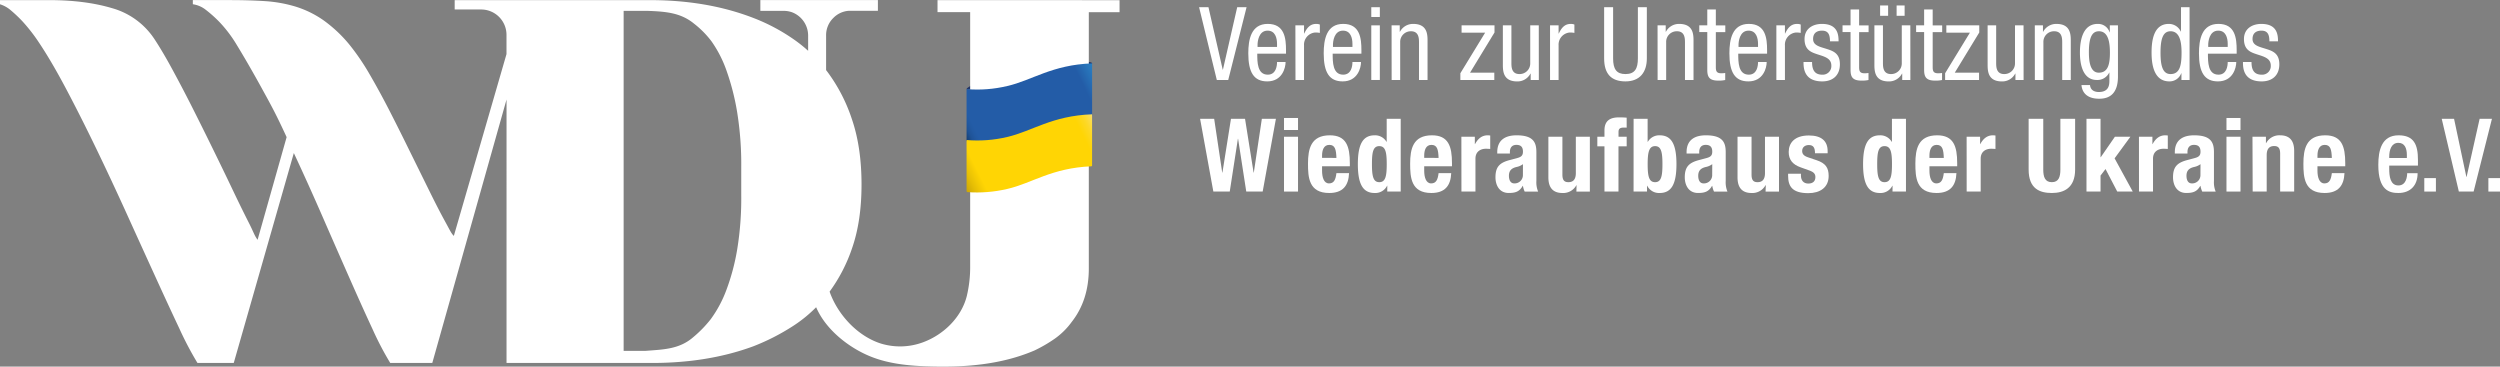 <svg id="f9f601ed-fa9c-4f78-bc7f-e11aeb89f64c" data-name="Ebene 1" xmlns="http://www.w3.org/2000/svg" xmlns:xlink="http://www.w3.org/1999/xlink" viewBox="0 0 1248.24 183.05"><rect x="0" y="0" width="1248.24" height="183.05" fill="#808080" stroke="none"/><defs><style>.a2ddb9c9-e4f3-418e-883d-891674aaf21e{fill:none;}.b2563e6c-e4c4-4036-8659-3793267d74dc{fill:#233566;}.abc9ae4a-325e-4a2e-9ec4-33b71ffcbc10{fill:#fff;}.ad6e4b27-b059-4506-a1ba-8eba1b08b7d7{clip-path:url(#fd9d2bf1-8cd0-4767-8e62-6e298059d6d9);}.a15eae42-f3db-48d6-b43e-a6283d9b86f0{fill:url(#ba4e188e-ac78-4bc9-9c6b-fdef82c54d16);}.bf7d7e67-de29-4a71-b490-23647bda3e96{clip-path:url(#f9258c8a-237f-43d0-a1a0-dd0971584cd4);}.a8aee7c6-3ca7-4493-bcf2-2445ece9ddf1{fill:url(#bed820f9-69e4-4f9e-a7c5-d7eecb40970d);}</style><clipPath id="fd9d2bf1-8cd0-4767-8e62-6e298059d6d9" transform="translate(-58.9 -292.26)"><path class="a2ddb9c9-e4f3-418e-883d-891674aaf21e" d="M561.8,335.21a64.06,64.06,0,0,1-20.3,1.54v26a64.06,64.06,0,0,0,20.3-1.54c12.35-2.8,22.26-10.59,42.39-11.31v-26h0c-20.12.72-30,8.51-42.38,11.31"/></clipPath><linearGradient id="ba4e188e-ac78-4bc9-9c6b-fdef82c54d16" x1="6.51" y1="50.73" x2="9.92" y2="50.73" gradientTransform="matrix(-21.5, 0, 0, 21.5, 749.69, -746.92)" gradientUnits="userSpaceOnUse"><stop offset="0" stop-color="#2a80c3"/><stop offset="0.12" stop-color="#235ca7"/><stop offset="0.91" stop-color="#235ca7"/><stop offset="0.93" stop-color="#225aa3"/><stop offset="0.96" stop-color="#1f5397"/><stop offset="0.98" stop-color="#1a4882"/><stop offset="1" stop-color="#153e6f"/></linearGradient><clipPath id="f9258c8a-237f-43d0-a1a0-dd0971584cd4" transform="translate(-58.9 -292.26)"><path class="a2ddb9c9-e4f3-418e-883d-891674aaf21e" d="M561.8,360.65a64,64,0,0,1-20.3,1.52v25.56a.45.45,0,0,0,.4.45,65.88,65.88,0,0,0,19.9-1.58c12.28-2.79,22.14-10.5,42-11.3a.38.38,0,0,0,.37-.37v-25.6h0c-20.13.72-30,8.5-42.39,11.32"/></clipPath><linearGradient id="bed820f9-69e4-4f9e-a7c5-d7eecb40970d" x1="6.89" y1="51.57" x2="10.3" y2="51.57" gradientTransform="matrix(-21.46, 0, 0, 21.46, 757.5, -737.68)" gradientUnits="userSpaceOnUse"><stop offset="0" stop-color="#f9de6c"/><stop offset="0.02" stop-color="#fbdc51"/><stop offset="0.06" stop-color="#fdd827"/><stop offset="0.1" stop-color="#fed60e"/><stop offset="0.12" stop-color="#ffd504"/><stop offset="0.87" stop-color="#ffd504"/><stop offset="0.94" stop-color="#e7bf05"/><stop offset="1" stop-color="#cba606"/></linearGradient></defs><path class="b2563e6c-e4c4-4036-8659-3793267d74dc" d="M600.46,326.35s3.73-1.81,3.73-2.45c0-.87-3.71-.87-3.71-.87Z" transform="translate(-58.9 -292.26)"/><path class="b2563e6c-e4c4-4036-8659-3793267d74dc" d="M544.32,334.71s-2.82,1.39-2.82,2c0,.45,2.82,0,2.82,0Z" transform="translate(-58.9 -292.26)"/><path class="abc9ae4a-325e-4a2e-9ec4-33b71ffcbc10" d="M527,292.31v6h16.3V425.06a61.93,61.93,0,0,1-1.68,15c-2.66,10.66-11.6,19.3-21.77,23.07a32.84,32.84,0,0,1-21,.7c-11.11-3.47-20.5-13.25-24.92-23.84q-.45-1.06-.81-2.13A79.92,79.92,0,0,0,484.4,416q4.65-13.45,4.66-31.57,0-18.37-4.66-32.22a83.57,83.57,0,0,0-12.17-23.81c-.28-.38-.57-.75-.86-1.13l0-17.23a12,12,0,0,1,3.61-8.81,11.89,11.89,0,0,1,7.6-3.57l8,0h6.65v-5.38H438.54v5.36h.11v.05h11.49a12.5,12.5,0,0,1,4.15.67,12.48,12.48,0,0,1,8.11,11.71v7.56a70.59,70.59,0,0,0-7.24-5.76,94.52,94.52,0,0,0-19.67-10.48q-23.82-9.31-53.57-9.06h-96V297h13.21a12.66,12.66,0,0,1,12.66,12.66v9.62L285.5,410.05c-1.31-1.31-1.72-2.38-4.31-7.11q-3.62-6.6-8-15.53l-9.45-19.15q-5-10.22-10.09-20.18t-10.22-18.76a115.39,115.39,0,0,0-9.84-14.49,67.73,67.73,0,0,0-13.32-12.55,50.28,50.28,0,0,0-13.85-6.74,67.7,67.7,0,0,0-15.14-2.71q-7.89-.51-17.2-.52h-18.9v2.07a13.48,13.48,0,0,1,6.22,2.59,63.34,63.34,0,0,1,7,6.21,65,65,0,0,1,8.8,11.65q6,9.82,12.81,22.25c4.57,8.28,7,12.78,12,23.65L187.51,412c-1.73-2.42-1.77-3.39-4.27-8.31S178,393.2,175,386.89s-6.25-13-9.7-20.05-6.91-14-10.35-20.83-6.82-13.24-10.1-19.28-6.3-11.13-9.05-15.27a37.39,37.39,0,0,0-21-15.14q-13.46-4-31.3-4H58.9v2.07A15.15,15.15,0,0,1,63.81,297,69,69,0,0,1,70,302.79a85.88,85.88,0,0,1,8.54,11q6.21,9.31,13.45,23t14.88,29.5q7.63,15.8,15.14,32.35T136.28,430q6.72,14.75,12.16,26.27a167.56,167.56,0,0,0,9.05,17.21h18.12l30-104.81q7.25,15.53,14.36,31.83t13.46,30.67q6.33,14.36,11.51,25.49a153.74,153.74,0,0,0,8.8,16.82h21l37.07-131.53V473.46h69.35q30,.51,53.83-8.28a109.48,109.48,0,0,0,19.8-10.1,67.5,67.5,0,0,0,11.6-9.42c.22.48.44,1,.68,1.46,5.09,10.48,16.21,19.08,26.88,23.29,9.09,3.59,19,4.49,28.8,4.79,17.87.56,36.06-.84,52.66-7.95a71.06,71.06,0,0,0,10.22-5.95A36.32,36.32,0,0,0,594,453q8.54-10.86,8.54-26.65v-128h15.35v-6Zm-98,97.3A157.51,157.51,0,0,1,427,416.66a108.43,108.43,0,0,1-5.44,20.44,59.89,59.89,0,0,1-7.76,14.49,59.05,59.05,0,0,1-8.8,9.05c-6.9,6-14.84,6.12-23.81,6.8H370.28V297.67h11.64c8.8.35,16.65.73,23.55,6.43a46.61,46.61,0,0,1,8.67,8.78,59.41,59.41,0,0,1,7.5,14.63,119.39,119.39,0,0,1,5.31,20.7A163.34,163.34,0,0,1,429,375.9Z" transform="translate(-58.9 -292.26)"/><polygon class="abc9ae4a-325e-4a2e-9ec4-33b71ffcbc10" points="598.7 3.6 603.38 3.6 610.5 34.79 610.6 34.79 617.73 3.6 622.41 3.6 613.25 39.93 607.55 39.93 598.7 3.6"/><path class="abc9ae4a-325e-4a2e-9ec4-33b71ffcbc10" d="M686.65,319.06c0,4.23,0,10.48,5.24,10.48,4.07,0,4.63-4.22,4.63-6.31h4.27c0,2.91-1.68,9.67-9.16,9.67-6.71,0-9.46-4.58-9.46-14,0-6.77,1.32-14.71,9.72-14.71s9.11,7.23,9.11,13.13v1.73Zm9.87-3.36v-1.47c0-3.06-.92-6.67-4.73-6.67-4.48,0-5,5.5-5,7.13v1Z" transform="translate(-58.9 -292.26)"/><path class="abc9ae4a-325e-4a2e-9ec4-33b71ffcbc10" d="M705.68,304.92H710V309h.1c1.22-2.6,2.8-4.79,5.9-4.79a4.43,4.43,0,0,1,1.89.31v4.17a12,12,0,0,0-2.29-.2,6.09,6.09,0,0,0-5.6,6.46v17.25h-4.27Z" transform="translate(-58.9 -292.26)"/><path class="abc9ae4a-325e-4a2e-9ec4-33b71ffcbc10" d="M724.3,319.06c0,4.23,0,10.48,5.24,10.48,4.07,0,4.63-4.22,4.63-6.31h4.28c0,2.91-1.69,9.67-9.16,9.67-6.72,0-9.47-4.58-9.47-14,0-6.77,1.32-14.71,9.72-14.71s9.11,7.23,9.11,13.13v1.73Zm9.87-3.36v-1.47c0-3.06-.92-6.67-4.73-6.67-4.48,0-5,5.5-5,7.13v1Z" transform="translate(-58.9 -292.26)"/><path class="abc9ae4a-325e-4a2e-9ec4-33b71ffcbc10" d="M743.58,295.86h4.27v4.88h-4.27Zm0,9.06h4.27v27.27h-4.27Z" transform="translate(-58.9 -292.26)"/><path class="abc9ae4a-325e-4a2e-9ec4-33b71ffcbc10" d="M753.71,304.92h4.07v3.2h.1a7.35,7.35,0,0,1,6.61-3.92c7.18,0,7.18,5.4,7.18,8.65v19.34H767.4V313.36c0-2.08-.16-5.49-4-5.49a5.29,5.29,0,0,0-5.39,5.49v18.83h-4.27Z" transform="translate(-58.9 -292.26)"/><polygon class="abc9ae4a-325e-4a2e-9ec4-33b71ffcbc10" points="729.76 12.66 746.2 12.66 746.2 16.22 733.99 36.27 746.1 36.27 746.1 39.93 729.15 39.93 729.15 36.57 741.52 16.32 729.76 16.32 729.76 12.66"/><path class="abc9ae4a-325e-4a2e-9ec4-33b71ffcbc10" d="M827.23,332.19h-4.07V329h-.1a7.34,7.34,0,0,1-6.62,3.92c-7.17,0-7.17-5.39-7.17-8.65V304.92h4.27v18.82c0,2.09.16,5.5,4,5.5a5.3,5.3,0,0,0,5.4-5.5V304.92h4.27Z" transform="translate(-58.9 -292.26)"/><path class="abc9ae4a-325e-4a2e-9ec4-33b71ffcbc10" d="M832.83,304.92h4.27V309h.1c1.22-2.6,2.8-4.79,5.91-4.79a4.41,4.41,0,0,1,1.88.31v4.17a12,12,0,0,0-2.29-.2,6.09,6.09,0,0,0-5.6,6.46v17.25h-4.27Z" transform="translate(-58.9 -292.26)"/><path class="abc9ae4a-325e-4a2e-9ec4-33b71ffcbc10" d="M859.84,295.86h4.48V321.4c0,5.35,1.68,7.84,6.16,7.84,4.73,0,6.21-2.75,6.21-7.84V295.86h4.47V321.4c0,7-3.56,11.5-10.68,11.5-7.33,0-10.64-4-10.64-11.5Z" transform="translate(-58.9 -292.26)"/><path class="abc9ae4a-325e-4a2e-9ec4-33b71ffcbc10" d="M886.51,304.92h4.07v3.2h.1a7.35,7.35,0,0,1,6.61-3.92c7.18,0,7.18,5.4,7.18,8.65v19.34H900.2V313.36c0-2.08-.16-5.49-4-5.49a5.28,5.28,0,0,0-5.39,5.49v18.83h-4.27Z" transform="translate(-58.9 -292.26)"/><path class="abc9ae4a-325e-4a2e-9ec4-33b71ffcbc10" d="M911.34,297h4.27v7.94h4.73v3.35h-4.73v17.51c0,2.19.56,3.05,2.8,3.05a12.61,12.61,0,0,0,1.88-.15v3.51a14.77,14.77,0,0,1-3.46.3c-4.48,0-5.49-1.82-5.49-5.39V308.27h-4v-3.35h4Z" transform="translate(-58.9 -292.26)"/><path class="abc9ae4a-325e-4a2e-9ec4-33b71ffcbc10" d="M926.8,319.06c0,4.23,0,10.48,5.25,10.48,4.07,0,4.63-4.22,4.63-6.31H941c0,2.91-1.68,9.67-9.16,9.67-6.72,0-9.46-4.58-9.46-14,0-6.77,1.32-14.71,9.72-14.71s9.1,7.23,9.1,13.13v1.73Zm9.88-3.36v-1.47c0-3.06-.92-6.67-4.74-6.67-4.48,0-5,5.5-5,7.13v1Z" transform="translate(-58.9 -292.26)"/><path class="abc9ae4a-325e-4a2e-9ec4-33b71ffcbc10" d="M945.83,304.92h4.28V309h.1c1.22-2.6,2.8-4.79,5.9-4.79a4.35,4.35,0,0,1,1.88.31v4.17a11.76,11.76,0,0,0-2.29-.2,6.09,6.09,0,0,0-5.59,6.46v17.25h-4.28Z" transform="translate(-58.9 -292.26)"/><path class="abc9ae4a-325e-4a2e-9ec4-33b71ffcbc10" d="M972.6,312.9c0-3.45-.92-5.34-4-5.34-1.38,0-4.43.36-4.43,4.18,0,3.25,3.36,3.86,6.72,4.93s6.66,2.24,6.66,7.68c0,5.7-3.71,8.55-8.8,8.55-9.26,0-9.36-6.86-9.36-9.67h4.27c0,3.31.86,6.32,5.09,6.32a4.29,4.29,0,0,0,4.53-4.53c0-3.67-3.41-4.48-6.67-5.55s-6.71-2.14-6.71-7.73c0-5.09,4-7.54,8.7-7.54,7.94,0,8.29,5.5,8.29,8.7Z" transform="translate(-58.9 -292.26)"/><path class="abc9ae4a-325e-4a2e-9ec4-33b71ffcbc10" d="M982.87,297h4.28v7.94h4.73v3.35h-4.73v17.51c0,2.19.56,3.05,2.8,3.05a12.74,12.74,0,0,0,1.88-.15v3.51a14.77,14.77,0,0,1-3.46.3c-4.48,0-5.5-1.82-5.5-5.39V308.27h-4v-3.35h4Z" transform="translate(-58.9 -292.26)"/><path class="abc9ae4a-325e-4a2e-9ec4-33b71ffcbc10" d="M1012.74,332.19h-4.07V329h-.1a7.34,7.34,0,0,1-6.62,3.92c-7.17,0-7.17-5.39-7.17-8.65V304.92h4.27v18.82c0,2.09.16,5.5,4,5.5a5.3,5.3,0,0,0,5.4-5.5V304.92h4.27ZM997.63,295h4v5.14h-4Zm8.24,0h4v5.14h-4Z" transform="translate(-58.9 -292.26)"/><path class="abc9ae4a-325e-4a2e-9ec4-33b71ffcbc10" d="M1019.61,297h4.27v7.94h4.74v3.35h-4.74v17.51c0,2.19.56,3.05,2.8,3.05a12.48,12.48,0,0,0,1.88-.15v3.51a14.7,14.7,0,0,1-3.46.3c-4.47,0-5.49-1.82-5.49-5.39V308.27h-4v-3.35h4Z" transform="translate(-58.9 -292.26)"/><polygon class="abc9ae4a-325e-4a2e-9ec4-33b71ffcbc10" points="971.8 12.66 988.24 12.66 988.24 16.22 976.02 36.27 988.14 36.27 988.14 39.93 971.19 39.93 971.19 36.57 983.56 16.32 971.8 16.32 971.8 12.66"/><path class="abc9ae4a-325e-4a2e-9ec4-33b71ffcbc10" d="M1069.27,332.19h-4.07V329h-.11a7.31,7.31,0,0,1-6.61,3.92c-7.17,0-7.17-5.39-7.17-8.65V304.92h4.27v18.82c0,2.09.15,5.5,4,5.5a5.3,5.3,0,0,0,5.4-5.5V304.92h4.27Z" transform="translate(-58.9 -292.26)"/><path class="abc9ae4a-325e-4a2e-9ec4-33b71ffcbc10" d="M1074.87,304.92h4.07v3.2h.1a7.35,7.35,0,0,1,6.61-3.92c7.18,0,7.18,5.4,7.18,8.65v19.34h-4.28V313.36c0-2.08-.15-5.49-4-5.49a5.28,5.28,0,0,0-5.39,5.49v18.83h-4.27Z" transform="translate(-58.9 -292.26)"/><path class="abc9ae4a-325e-4a2e-9ec4-33b71ffcbc10" d="M1116.39,330.46c0,8.14-3.82,11.09-9.27,11.09-1.67,0-8.29,0-8.95-6.82h4.27c.21,2.5,2.14,3.47,4.38,3.47,5.5,0,5.29-4.23,5.29-6.11v-3.57h-.1a6.52,6.52,0,0,1-6.16,3.67c-7.94,0-8.45-10-8.45-13.64,0-7.38,2-14.35,8.91-14.35a6,6,0,0,1,5.9,4.18h.11v-3.46h4.07Zm-14.51-11.91c0,4.43.67,10,4.94,10,4.68,0,5.55-4.37,5.55-10,0-5.29-.87-10.68-5.5-10.68-3.92,0-5,4.17-5,10.68" transform="translate(-58.9 -292.26)"/><path class="abc9ae4a-325e-4a2e-9ec4-33b71ffcbc10" d="M1152.15,332.19h-4.07v-3.36h-.1a6.18,6.18,0,0,1-5.9,4.07c-6.46,0-8.91-5.8-8.91-14.35,0-5.7.87-14.35,8.6-14.35a6.54,6.54,0,0,1,6,3.82h.1V295.86h4.27Zm-9.51-2.95c4.68,0,5.5-4.43,5.5-10.69,0-5.29-.87-10.68-5.5-10.68-3.92,0-5,4.17-5,10.68s1.07,10.69,5,10.69" transform="translate(-58.9 -292.26)"/><path class="abc9ae4a-325e-4a2e-9ec4-33b71ffcbc10" d="M1161.31,319.06c0,4.23,0,10.48,5.25,10.48,4.07,0,4.63-4.22,4.63-6.31h4.27c0,2.91-1.68,9.67-9.16,9.67-6.72,0-9.47-4.58-9.47-14,0-6.77,1.33-14.71,9.73-14.71s9.1,7.23,9.1,13.13v1.73Zm9.88-3.36v-1.47c0-3.06-.92-6.67-4.74-6.67-4.48,0-5,5.5-5,7.13v1Z" transform="translate(-58.9 -292.26)"/><path class="abc9ae4a-325e-4a2e-9ec4-33b71ffcbc10" d="M1192,312.9c0-3.45-.91-5.34-4-5.34-1.37,0-4.42.36-4.42,4.18,0,3.25,3.35,3.86,6.72,4.93s6.66,2.24,6.66,7.68c0,5.7-3.71,8.55-8.8,8.55-9.27,0-9.36-6.86-9.36-9.67h4.27c0,3.31.86,6.32,5.09,6.32a4.29,4.29,0,0,0,4.53-4.53c0-3.67-3.41-4.48-6.67-5.55s-6.72-2.14-6.72-7.73c0-5.09,4-7.54,8.7-7.54,7.94,0,8.3,5.5,8.3,8.7Z" transform="translate(-58.9 -292.26)"/><polygon class="abc9ae4a-325e-4a2e-9ec4-33b71ffcbc10" points="599.2 59.31 606.23 59.31 610.25 86.18 610.35 86.18 614.62 59.31 621.64 59.31 625.92 86.18 626.02 86.18 630.04 59.31 637.06 59.31 630.45 95.64 622.25 95.64 618.18 69.29 618.08 69.29 614.01 95.64 605.82 95.64 599.2 59.31"/><path class="abc9ae4a-325e-4a2e-9ec4-33b71ffcbc10" d="M700,351.17h7v6h-7Zm0,9.36h7v27.38h-7Z" transform="translate(-58.9 -292.26)"/><path class="abc9ae4a-325e-4a2e-9ec4-33b71ffcbc10" d="M719,375.28v2.19c0,3.26.86,6.36,3.46,6.36,2.39,0,3.31-1.68,3.71-5.13h6.31c-.25,6.35-3.2,9.92-9.92,9.92-10.18,0-10.58-7.84-10.58-14.66,0-7.33,1.42-14.14,10.89-14.14,8.19,0,10,5.49,10,13.89v1.57Zm7.17-4.17c-.15-4.17-.66-6.51-3.56-6.51S719,367.45,719,370v1.07Z" transform="translate(-58.9 -292.26)"/><path class="abc9ae4a-325e-4a2e-9ec4-33b71ffcbc10" d="M751.57,385h-.1a6.55,6.55,0,0,1-6.21,3.62c-5.75,0-8.39-4.23-8.39-14.4s2.64-14.4,8.39-14.4a6.57,6.57,0,0,1,5.91,3.25h.1v-11.5h7V387.9h-6.72Zm-4-1.78c3.11,0,3.72-3.05,3.72-9s-.61-9-3.72-9-3.66,3.05-3.66,9,.61,9,3.66,9" transform="translate(-58.9 -292.26)"/><path class="abc9ae4a-325e-4a2e-9ec4-33b71ffcbc10" d="M770,375.28v2.19c0,3.26.87,6.36,3.46,6.36,2.39,0,3.31-1.68,3.72-5.13h6.31c-.26,6.35-3.21,9.92-9.93,9.92-10.17,0-10.58-7.84-10.58-14.66,0-7.33,1.42-14.14,10.89-14.14,8.19,0,10,5.49,10,13.89v1.57Zm7.18-4.17c-.16-4.17-.67-6.51-3.57-6.51S770,367.45,770,370v1.07Z" transform="translate(-58.9 -292.26)"/><path class="abc9ae4a-325e-4a2e-9ec4-33b71ffcbc10" d="M788.56,360.53h6.72v3.66h.1c1.42-2.65,3.41-4.37,6.31-4.37a10.69,10.69,0,0,1,1.27.1v6.71c-.76-.05-1.42-.1-2.19-.1-2.44,0-5.18,1.27-5.18,4.94V387.9h-7Z" transform="translate(-58.9 -292.26)"/><path class="abc9ae4a-325e-4a2e-9ec4-33b71ffcbc10" d="M806.47,368.92v-.66c0-6.31,4.33-8.44,9.62-8.44,8.34,0,9.92,3.46,9.92,8.39v14.4a11.91,11.91,0,0,0,.87,5.3h-6.72a10.75,10.75,0,0,1-.86-2.86h-.11c-1.62,2.86-3.56,3.56-7,3.56-4.88,0-6.61-4.17-6.61-7.83,0-5.19,2.08-7.23,6.92-8.55l4-1.07c2.08-.56,2.8-1.37,2.8-3.2,0-2.09-.87-3.36-3.26-3.36-2.19,0-3.26,1.37-3.26,3.56v.76Zm12.83,5.3a7.83,7.83,0,0,1-3,1.37c-2.84.61-4,2-4,4.43,0,2.08.77,3.81,2.65,3.81a4.12,4.12,0,0,0,4.33-4.22Z" transform="translate(-58.9 -292.26)"/><path class="abc9ae4a-325e-4a2e-9ec4-33b71ffcbc10" d="M846.06,384.7H846a7.47,7.47,0,0,1-7,3.92c-4.42,0-7-2.35-7-7.79v-20.3h7v18.88c0,2.79.92,3.81,3,3.81,2.49,0,3.71-1.52,3.71-4.53V360.53h7v27.38h-6.72Z" transform="translate(-58.9 -292.26)"/><path class="abc9ae4a-325e-4a2e-9ec4-33b71ffcbc10" d="M860,365.31h-3.56v-4.78H860v-3.11c0-4.93,2.8-6.56,7.33-6.56,1.22,0,2.49.05,3.76.15v5a3.4,3.4,0,0,0-.71-.05h-.66c-2,0-2.7.61-2.7,2.19v2.39h4.07v4.78H867V387.9h-7Z" transform="translate(-58.9 -292.26)"/><path class="abc9ae4a-325e-4a2e-9ec4-33b71ffcbc10" d="M874.55,351.57h7v11.5h.1a6.57,6.57,0,0,1,5.91-3.25c5.75,0,8.39,4.22,8.39,14.4s-2.64,14.4-8.39,14.4a6.55,6.55,0,0,1-6.21-3.62h-.1v2.9h-6.72Zm10.74,31.65c3.05,0,3.66-3.05,3.66-9s-.61-9-3.66-9-3.72,3.05-3.72,9,.61,9,3.72,9" transform="translate(-58.9 -292.26)"/><path class="abc9ae4a-325e-4a2e-9ec4-33b71ffcbc10" d="M901,368.92v-.66c0-6.31,4.32-8.44,9.61-8.44,8.35,0,9.93,3.46,9.93,8.39v14.4a11.92,11.92,0,0,0,.86,5.3h-6.71a10.77,10.77,0,0,1-.87-2.86h-.1c-1.63,2.86-3.56,3.56-7,3.56-4.89,0-6.62-4.17-6.62-7.83,0-5.19,2.09-7.23,6.92-8.55l4-1.07c2.09-.56,2.8-1.37,2.8-3.2,0-2.09-.87-3.36-3.26-3.36-2.18,0-3.25,1.37-3.25,3.56v.76Zm12.82,5.3a7.8,7.8,0,0,1-3,1.37c-2.85.61-4,2-4,4.43,0,2.08.76,3.81,2.65,3.81a4.11,4.11,0,0,0,4.32-4.22Z" transform="translate(-58.9 -292.26)"/><path class="abc9ae4a-325e-4a2e-9ec4-33b71ffcbc10" d="M940.55,384.7h-.11a7.45,7.45,0,0,1-7,3.92c-4.42,0-7-2.35-7-7.79v-20.3h7v18.88c0,2.79.92,3.81,3,3.81,2.49,0,3.71-1.52,3.71-4.53V360.53h7v27.38h-6.71Z" transform="translate(-58.9 -292.26)"/><path class="abc9ae4a-325e-4a2e-9ec4-33b71ffcbc10" d="M958.1,379v.91c0,2.39,1.27,4,3.66,4,2.19,0,3.56-1.06,3.56-3.25,0-1.79-1.17-2.55-2.54-3.11l-4.94-1.78c-3.86-1.37-5.85-3.77-5.85-7.63,0-4.48,2.9-8.24,10.08-8.24,6.36,0,9.36,2.85,9.36,7.78v1.12h-6.31c0-2.8-.81-4.12-3.1-4.12-1.79,0-3.31,1-3.31,2.95,0,1.37.66,2.44,3,3.2l4.23,1.43c4.42,1.48,6,3.72,6,7.84,0,5.75-4.27,8.6-10.17,8.6-8,0-10.08-3.41-10.08-8.71v-1Z" transform="translate(-58.9 -292.26)"/><path class="abc9ae4a-325e-4a2e-9ec4-33b71ffcbc10" d="M1003.84,385h-.1a6.55,6.55,0,0,1-6.21,3.62c-5.75,0-8.4-4.23-8.4-14.4s2.65-14.4,8.4-14.4a6.55,6.55,0,0,1,5.9,3.25h.11v-11.5h7V387.9h-6.72Zm-4-1.78c3.11,0,3.72-3.05,3.72-9s-.61-9-3.72-9-3.66,3.05-3.66,9,.61,9,3.66,9" transform="translate(-58.9 -292.26)"/><path class="abc9ae4a-325e-4a2e-9ec4-33b71ffcbc10" d="M1022.26,375.28v2.19c0,3.26.86,6.36,3.46,6.36,2.39,0,3.31-1.68,3.71-5.13h6.31c-.25,6.35-3.2,9.92-9.92,9.92-10.18,0-10.58-7.84-10.58-14.66,0-7.33,1.42-14.14,10.88-14.14,8.2,0,10,5.49,10,13.89v1.57Zm7.17-4.17c-.15-4.17-.66-6.51-3.56-6.51s-3.61,2.85-3.61,5.44v1.07Z" transform="translate(-58.9 -292.26)"/><path class="abc9ae4a-325e-4a2e-9ec4-33b71ffcbc10" d="M1040.83,360.53h6.72v3.66h.1c1.42-2.65,3.41-4.37,6.31-4.37a10.86,10.86,0,0,1,1.27.1v6.71c-.76-.05-1.42-.1-2.19-.1-2.44,0-5.19,1.27-5.19,4.94V387.9h-7Z" transform="translate(-58.9 -292.26)"/><path class="abc9ae4a-325e-4a2e-9ec4-33b71ffcbc10" d="M1079.09,351.57v25.34c0,3.61.82,6.31,4.28,6.31s4.27-2.7,4.27-6.31V351.57H1095v25.34c0,9.21-5.65,11.71-11.6,11.71s-11.61-2-11.61-11.71V351.57Z" transform="translate(-58.9 -292.26)"/><polygon class="abc9ae4a-325e-4a2e-9ec4-33b71ffcbc10" points="1048.79 59.31 1048.79 78.5 1048.89 78.5 1055.96 68.27 1063.7 68.27 1055.81 79.06 1064.87 95.64 1057.13 95.64 1051.28 84.4 1048.79 87.66 1048.79 95.64 1041.77 95.64 1041.77 59.31 1048.79 59.31"/><path class="abc9ae4a-325e-4a2e-9ec4-33b71ffcbc10" d="M1126.87,360.53h6.72v3.66h.1c1.42-2.65,3.41-4.37,6.31-4.37a10.86,10.86,0,0,1,1.27.1v6.71c-.76-.05-1.42-.1-2.19-.1-2.44,0-5.19,1.27-5.19,4.94V387.9h-7Z" transform="translate(-58.9 -292.26)"/><path class="abc9ae4a-325e-4a2e-9ec4-33b71ffcbc10" d="M1144.78,368.92v-.66c0-6.31,4.33-8.44,9.62-8.44,8.34,0,9.92,3.46,9.92,8.39v14.4a11.92,11.92,0,0,0,.86,5.3h-6.71a10.77,10.77,0,0,1-.87-2.86h-.1c-1.63,2.86-3.56,3.56-7,3.56-4.89,0-6.62-4.17-6.62-7.83,0-5.19,2.09-7.23,6.92-8.55l4-1.07c2.09-.56,2.8-1.37,2.8-3.2,0-2.09-.86-3.36-3.25-3.36-2.19,0-3.26,1.37-3.26,3.56v.76Zm12.82,5.3a7.8,7.8,0,0,1-3,1.37c-2.85.61-4,2-4,4.43,0,2.08.76,3.81,2.65,3.81a4.11,4.11,0,0,0,4.32-4.22Z" transform="translate(-58.9 -292.26)"/><path class="abc9ae4a-325e-4a2e-9ec4-33b71ffcbc10" d="M1170.57,351.17h7v6h-7Zm0,9.36h7v27.38h-7Z" transform="translate(-58.9 -292.26)"/><path class="abc9ae4a-325e-4a2e-9ec4-33b71ffcbc10" d="M1183.55,360.53h6.72v3.2h.1a7.46,7.46,0,0,1,7-3.91c4.43,0,7,2.34,7,7.78v20.3h-7V369c0-2.8-.92-3.82-3-3.82-2.5,0-3.72,1.53-3.72,4.53V387.9h-7Z" transform="translate(-58.9 -292.26)"/><path class="abc9ae4a-325e-4a2e-9ec4-33b71ffcbc10" d="M1216,375.28v2.19c0,3.26.87,6.36,3.46,6.36,2.39,0,3.31-1.68,3.72-5.13h6.31c-.26,6.35-3.21,9.92-9.92,9.92-10.18,0-10.59-7.84-10.59-14.66,0-7.33,1.43-14.14,10.89-14.14,8.19,0,10,5.49,10,13.89v1.57Zm7.18-4.17c-.16-4.17-.66-6.51-3.56-6.51S1216,367.45,1216,370v1.07Z" transform="translate(-58.9 -292.26)"/><path class="abc9ae4a-325e-4a2e-9ec4-33b71ffcbc10" d="M1251.83,374.93v1.58c0,3.66.46,8.34,4.58,8.34,3.92,0,4.38-4.43,4.38-6.1H1266c0,6.15-3.67,9.87-9.62,9.87-4.48,0-10-1.33-10-14,0-7.17,1.57-14.8,10.12-14.8,7.63,0,9.67,4.63,9.67,12.21v2.9Zm8.81-3.77v-1.47c0-3.46-1.12-6.11-4.23-6.11-3.46,0-4.58,3.46-4.58,7v.56Z" transform="translate(-58.9 -292.26)"/><rect class="abc9ae4a-325e-4a2e-9ec4-33b71ffcbc10" x="1210.44" y="88.93" width="5.8" height="6.72"/><polygon class="abc9ae4a-325e-4a2e-9ec4-33b71ffcbc10" points="1219.14 59.31 1225.3 59.31 1231.45 88.32 1231.56 88.32 1238.07 59.31 1244.22 59.31 1235.07 95.64 1227.69 95.64 1219.14 59.31"/><rect class="abc9ae4a-325e-4a2e-9ec4-33b71ffcbc10" x="1242.44" y="88.93" width="5.8" height="6.72"/><g class="ad6e4b27-b059-4506-a1ba-8eba1b08b7d7"><rect class="a15eae42-f3db-48d6-b43e-a6283d9b86f0" x="535.92" y="312.18" width="73.84" height="63.36" transform="translate(-151.66 -6.34) rotate(-26)"/></g><g class="bf7d7e67-de29-4a71-b490-23647bda3e96"><rect class="a8aee7c6-3ca7-4493-bcf2-2445ece9ddf1" x="535.99" y="337.59" width="73.7" height="63.06" transform="translate(-162.74 -3.78) rotate(-26)"/></g></svg>